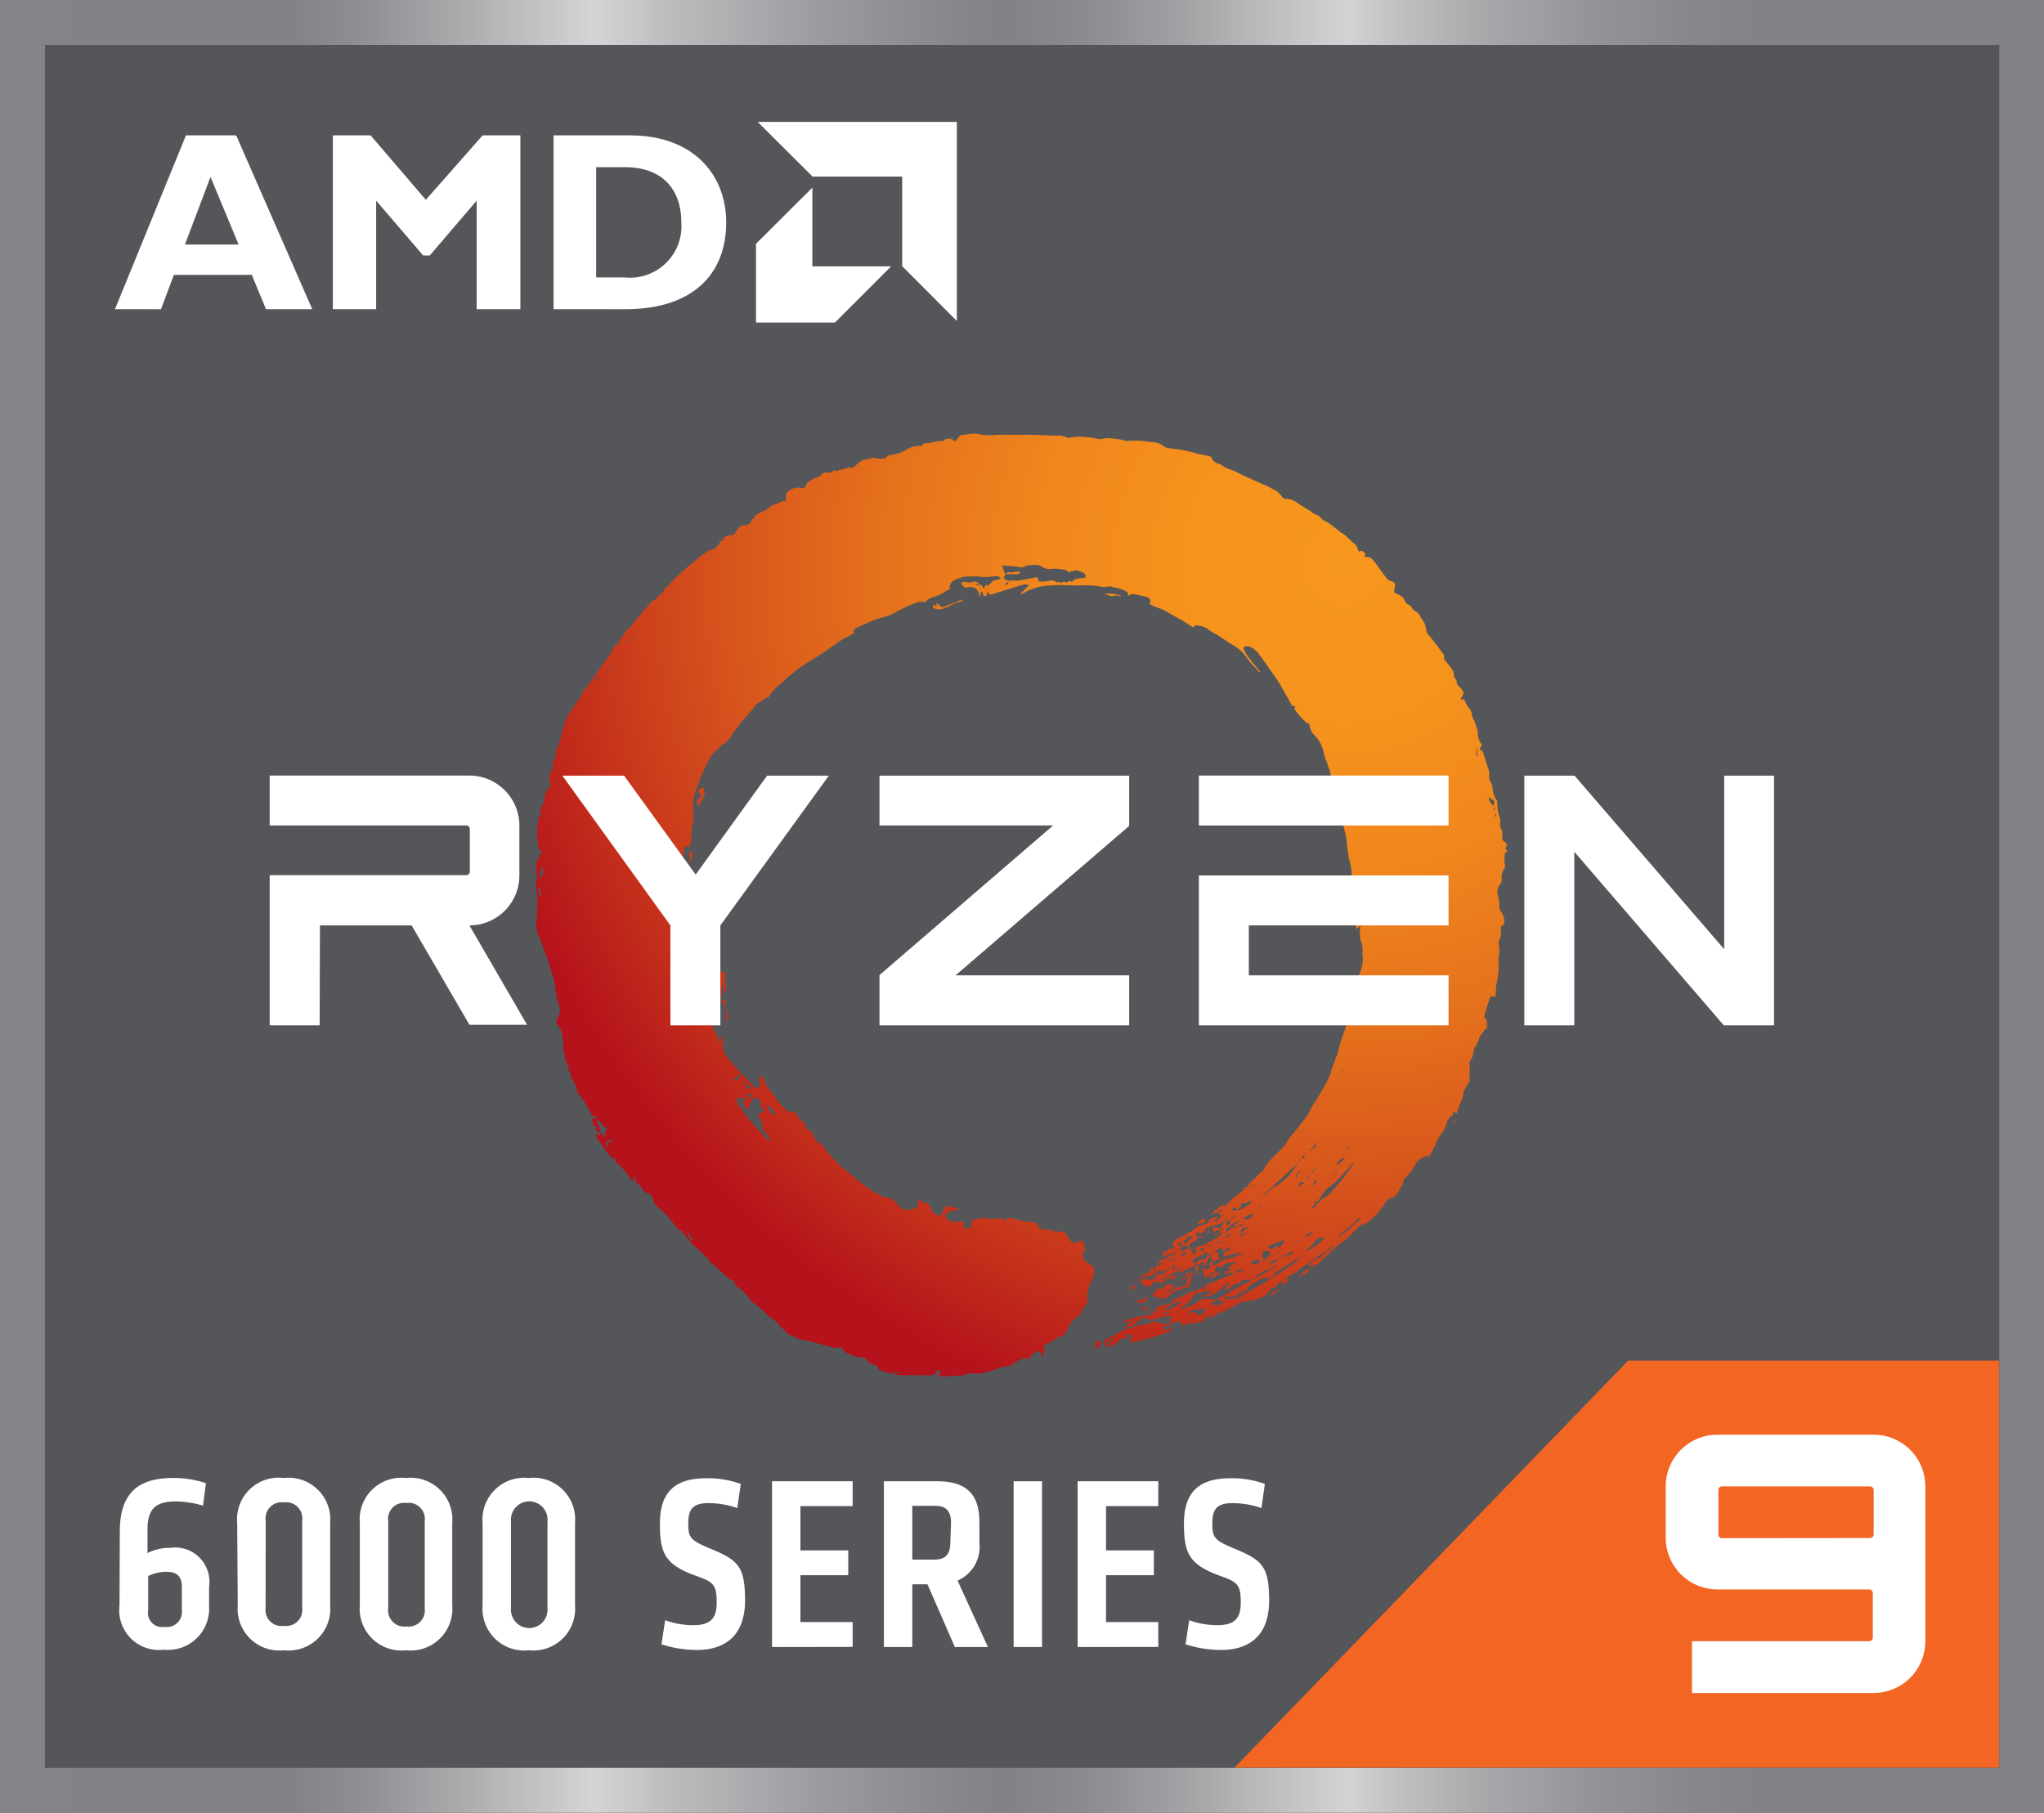 <svg id="Layer_1" data-name="Layer 1" xmlns="http://www.w3.org/2000/svg" xmlns:xlink="http://www.w3.org/1999/xlink" viewBox="0 0 144 127.73"><rect x="0" y="0" width="144" height="127.73" fill="#333333" stroke="none"/><defs><style>.cls-1{fill:url(#New_Gradient_Swatch_1);}.cls-2{fill:#54565a;}.cls-3{fill:url(#radial-gradient);}.cls-4{fill:url(#radial-gradient-2);}.cls-5{fill:url(#radial-gradient-3);}.cls-6{fill:url(#radial-gradient-4);}.cls-7{fill:url(#radial-gradient-5);}.cls-8{fill:url(#radial-gradient-6);}.cls-9{fill:url(#radial-gradient-7);}.cls-10{fill:url(#radial-gradient-8);}.cls-11{fill:url(#radial-gradient-9);}.cls-12{fill:url(#radial-gradient-10);}.cls-13{fill:url(#radial-gradient-11);}.cls-14{fill:url(#radial-gradient-12);}.cls-15{fill:url(#radial-gradient-13);}.cls-16{fill:url(#radial-gradient-14);}.cls-17{fill:url(#radial-gradient-15);}.cls-18{fill:url(#radial-gradient-16);}.cls-19{fill:url(#radial-gradient-17);}.cls-20{fill:url(#radial-gradient-18);}.cls-21{fill:url(#radial-gradient-19);}.cls-22{fill:url(#radial-gradient-20);}.cls-23{fill:url(#radial-gradient-21);}.cls-24{fill:url(#radial-gradient-22);}.cls-25{fill:url(#radial-gradient-23);}.cls-26{fill:url(#radial-gradient-24);}.cls-27{fill:url(#radial-gradient-25);}.cls-28{fill:url(#radial-gradient-26);}.cls-29{fill:url(#radial-gradient-27);}.cls-30{fill:url(#radial-gradient-28);}.cls-31{fill:url(#radial-gradient-29);}.cls-32{fill:url(#radial-gradient-30);}.cls-33{fill:url(#radial-gradient-31);}.cls-34{fill:url(#radial-gradient-32);}.cls-35{fill:url(#radial-gradient-33);}.cls-36{fill:#fff;}.cls-37{fill:#f26522;}</style><linearGradient id="New_Gradient_Swatch_1" y1="63.86" x2="144" y2="63.86" gradientUnits="userSpaceOnUse"><stop offset="0" stop-color="#838487"/><stop offset="0.14" stop-color="#808286"/><stop offset="0.17" stop-color="#8a8c90"/><stop offset="0.22" stop-color="#a6a8aa"/><stop offset="0.29" stop-color="#d2d4d5"/><stop offset="0.29" stop-color="#d3d5d6"/><stop offset="0.33" stop-color="#b9bbbd"/><stop offset="0.4" stop-color="#9a9c9f"/><stop offset="0.46" stop-color="#87898d"/><stop offset="0.49" stop-color="#808286"/><stop offset="0.53" stop-color="#898b8e"/><stop offset="0.58" stop-color="#a1a3a5"/><stop offset="0.64" stop-color="#c7c9cb"/><stop offset="0.66" stop-color="#d1d3d4"/><stop offset="0.67" stop-color="#c8cacb"/><stop offset="0.72" stop-color="#a9abad"/><stop offset="0.78" stop-color="#929498"/><stop offset="0.83" stop-color="#85878a"/><stop offset="0.87" stop-color="#808286"/></linearGradient><radialGradient id="radial-gradient" cx="168.73" cy="70.8" r="117.22" gradientTransform="translate(0.08 0.11) scale(0.56)" gradientUnits="userSpaceOnUse"><stop offset="0" stop-color="#f8971d"/><stop offset="0.16" stop-color="#f6931d"/><stop offset="0.33" stop-color="#f0861d"/><stop offset="0.49" stop-color="#e5721c"/><stop offset="0.66" stop-color="#d7551c"/><stop offset="0.83" stop-color="#c4301b"/><stop offset="0.95" stop-color="#b5121b"/></radialGradient><radialGradient id="radial-gradient-2" cx="168.72" cy="70.8" r="117.21" xlink:href="#radial-gradient"/><radialGradient id="radial-gradient-3" cx="168.73" cy="70.8" r="117.23" xlink:href="#radial-gradient"/><radialGradient id="radial-gradient-4" cx="168.73" cy="70.8" r="117.22" xlink:href="#radial-gradient"/><radialGradient id="radial-gradient-5" cx="168.73" cy="70.8" r="117.23" xlink:href="#radial-gradient"/><radialGradient id="radial-gradient-6" cx="168.73" cy="70.8" r="117.22" xlink:href="#radial-gradient"/><radialGradient id="radial-gradient-7" cx="168.72" cy="70.81" r="117.21" xlink:href="#radial-gradient"/><radialGradient id="radial-gradient-8" cx="168.73" cy="70.81" r="117.21" xlink:href="#radial-gradient"/><radialGradient id="radial-gradient-9" cx="168.77" cy="70.85" r="117.17" xlink:href="#radial-gradient"/><radialGradient id="radial-gradient-10" cx="168.72" cy="70.82" r="117.2" xlink:href="#radial-gradient"/><radialGradient id="radial-gradient-11" cx="168.72" cy="70.79" r="117.23" xlink:href="#radial-gradient"/><radialGradient id="radial-gradient-12" cx="168.72" cy="70.78" r="117.24" xlink:href="#radial-gradient"/><radialGradient id="radial-gradient-13" cx="168.73" cy="70.8" r="117.23" xlink:href="#radial-gradient"/><radialGradient id="radial-gradient-14" cx="168.73" cy="70.82" r="117.19" xlink:href="#radial-gradient"/><radialGradient id="radial-gradient-15" cx="168.73" cy="70.78" r="117.24" xlink:href="#radial-gradient"/><radialGradient id="radial-gradient-16" cx="168.67" cy="70.74" r="117.27" xlink:href="#radial-gradient"/><radialGradient id="radial-gradient-17" cx="168.73" cy="70.8" r="117.22" xlink:href="#radial-gradient"/><radialGradient id="radial-gradient-18" cx="168.73" cy="70.77" r="117.26" xlink:href="#radial-gradient"/><radialGradient id="radial-gradient-19" cx="168.73" cy="70.77" r="117.26" xlink:href="#radial-gradient"/><radialGradient id="radial-gradient-20" cx="168.73" cy="70.8" r="117.22" xlink:href="#radial-gradient"/><radialGradient id="radial-gradient-21" cx="168.73" cy="70.8" r="117.22" xlink:href="#radial-gradient"/><radialGradient id="radial-gradient-22" cx="143.65" cy="158.78" r="0" xlink:href="#radial-gradient"/><radialGradient id="radial-gradient-23" cx="168.73" cy="70.79" r="117.23" xlink:href="#radial-gradient"/><radialGradient id="radial-gradient-24" cx="168.73" cy="70.84" r="117.17" xlink:href="#radial-gradient"/><radialGradient id="radial-gradient-25" cx="168.72" cy="70.83" r="117.18" xlink:href="#radial-gradient"/><radialGradient id="radial-gradient-26" cx="168.73" cy="70.78" r="117.25" xlink:href="#radial-gradient"/><radialGradient id="radial-gradient-27" cx="168.72" cy="70.83" r="117.19" xlink:href="#radial-gradient"/><radialGradient id="radial-gradient-28" cx="168.73" cy="70.8" r="117.22" xlink:href="#radial-gradient"/><radialGradient id="radial-gradient-29" cx="168.73" cy="70.87" r="117.13" xlink:href="#radial-gradient"/><radialGradient id="radial-gradient-30" cx="168.72" cy="70.75" r="117.28" xlink:href="#radial-gradient"/><radialGradient id="radial-gradient-31" cx="168.73" cy="70.8" r="117.23" xlink:href="#radial-gradient"/><radialGradient id="radial-gradient-32" cx="168.73" cy="70.78" r="117.24" xlink:href="#radial-gradient"/><radialGradient id="radial-gradient-33" cx="168.73" cy="70.81" r="117.21" xlink:href="#radial-gradient"/></defs><rect class="cls-1" width="144" height="127.73"/><rect class="cls-2" x="3.17" y="3.17" width="137.67" height="121.39"/><rect class="cls-2" x="3.17" y="3.17" width="137.67" height="121.39"/><path class="cls-3" d="M50.41,70.05s.18-.08.2,0,.06.21.21.18-.06-.25,0-.36,0-.45.09-.4,0,.32.17.43,0-.48,0-.72.07-.76,0-.71-.35,0-.36.11a1.77,1.77,0,0,0,0,.32,1.1,1.1,0,0,1-.28.83A.19.19,0,0,0,50.41,70.05Z"/><path class="cls-4" d="M67.35,42.45a2.89,2.89,0,0,0-.76.28.29.29,0,0,1-.33,0c-.09-.07-.29-.32-.28-.22a1.62,1.62,0,0,0,0,.22c0,.09-.17-.18-.23-.11s0,.16,0,.2a.75.75,0,0,0,.55.1,1.9,1.9,0,0,0,.72-.3c.08-.06.68-.19.8-.32s-.13,0-.2,0A1.54,1.54,0,0,1,67.35,42.45Z"/><path class="cls-5" d="M78.43,42a.79.79,0,0,1,.48,0,.76.76,0,0,0,.14,0,2.35,2.35,0,0,0-.77-.16c-.2,0-.59,0-.51,0l.49.16A.33.33,0,0,0,78.43,42Z"/><path class="cls-6" d="M48.55,60.75s.06,0,.07,0,.12-.32.18-.5-.13-.16-.2-.25-.06,0-.05,0a.55.55,0,0,0,0,.18.48.48,0,0,1,0,.49S48.48,60.75,48.55,60.75Z"/><path class="cls-7" d="M49.14,56.32c-.09,0,0,.33,0,.55a2.25,2.25,0,0,0,.46-.81c.11-.34,0-.22,0-.47s-.43.08-.41.17a.41.41,0,0,0,.19.25h0C49.47,56.09,49.21,56.3,49.14,56.32Z"/><path class="cls-8" d="M71.36,40.34c-.15,0-.32-.06-.51.06,0,0,.11.06.16.06l.72,0s.09-.06.14-.09,0-.05,0-.07A1.18,1.18,0,0,0,71.36,40.34Z"/><path class="cls-9" d="M51.14,72s0,0,0,0,.16-.1.15-.2c0-.28-.1-.7-.15-1s-.12-.43-.21-.36-.18.07-.13.11l.16.13s0,.08,0,.12.21,0,.21.22h0c0,.1,0,.21,0,.28C51.15,71.57,51.14,71.79,51.14,72Z"/><path class="cls-10" d="M84.09,87.92c-.08,0,.25,0,.28-.08S84.16,87.91,84.09,87.92Z"/><path class="cls-11" d="M84.09,88.22s0,0,0,0,0,0,0,0S84.1,88.15,84.09,88.22Z"/><path class="cls-12" d="M85.07,86.88c0,.31,0,.13.06,0s.09-.09.09-.13S85.07,86.7,85.07,86.88Z"/><path class="cls-13" d="M77.21,94.5s0,0,0,0,0,0,0,0a1.55,1.55,0,0,1-.07.23v0c0,.11,0,.65.33,0C77.65,94.29,77.41,94.63,77.21,94.5Z"/><path class="cls-14" d="M85.73,86.94c-.06,0-.12.07-.14.13s.12,0,.19-.09a.26.26,0,0,0,0-.14S85.79,86.88,85.73,86.94Z"/><path class="cls-15" d="M89.86,90.69c.21-.25.39-.48.15-.26-.7.6-1.27.61-2,1.35-.12.12.14-.09.2-.12.42-.21.77-.07,1.32-.82C89.58,90.76,89.73,90.83,89.86,90.69Z"/><path class="cls-16" d="M90.82,90.09c-.21.17-.29-.23-.55.39,0,.06,0,.13.34-.13C90.77,90.24,90.88,90,90.82,90.09Z"/><path class="cls-17" d="M80.55,92.17c-.1.12,0,.19,0,.19s.45-.18.34-.2S80.61,92.09,80.55,92.17Z"/><path class="cls-18" d="M81,92.19s0,0,0,0-.06,0-.06,0S81,92.2,81,92.19Z"/><path class="cls-19" d="M84.43,89.27s-.29-.08-.27,0,0,0,0,.06.07,0,.06,0a.1.1,0,0,0,0,.12c.07.14.16-.07.21-.06S84.46,89.27,84.43,89.27Z"/><path class="cls-20" d="M84.9,86.1c0-.08,0,0,0,0s0,0,0-.11a.13.13,0,0,0-.21-.08c-.07,0-.2.2-.32.29S84.87,86.18,84.9,86.1Z"/><path class="cls-21" d="M91.13,89.82a3.57,3.57,0,0,0,.37-.31l-.08,0C91.31,89.67,91.23,89.62,91.13,89.82Z"/><path class="cls-22" d="M81.63,90.74a2.12,2.12,0,0,0-.29.42s-.14-.26-.12.06.61.1.51.25-.06,0,0,.1.11.06.09,0,0-.19,0-.18l.12.08h0a.16.16,0,0,0,.21,0h0a.26.26,0,0,1,.12-.09l0,0a.78.78,0,0,0,.21-.17,2,2,0,0,1,.33-.23,4.36,4.36,0,0,1,.58-.19,1.21,1.21,0,0,1,.35-.09s0,0,0,0,0-.2.17-.25-.16-.09-.08-.2.13-.28,0-.24-.16,0-.09,0l.16,0a.41.41,0,0,0,.12-.17c0-.07-.08-.11-.1-.16s0-.11,0-.13-.1.15-.07.22a.21.21,0,0,1,0,.15s0,.06,0,.06h0c-.05,0-.06,0,0,0s0-.15,0-.12-.2.2-.2.07.11,0,.15-.16-.34-.11-.29.18-.48.28-.44.31.16.09.09.08,0,.26-.07.22c-.28-.2-.21.57-.45.14,0-.05.1,0,.12-.12s0,0-.1,0-.11.11-.19.12.22-.12,0-.2a.44.44,0,0,0-.43.13s0,.08,0,.12-.39.12-.43.06,0,0,.06-.08-.23.09-.2.18S81.77,90.63,81.63,90.74Zm.82-.23a.24.24,0,0,1-.15,0,.17.17,0,0,1-.09,0A1,1,0,0,1,82.45,90.51Zm.06.34c.18-.09.44-.16.53-.28a.49.49,0,0,0,.09-.15c.06-.13.1-.17.13-.23a.55.55,0,0,1,.13-.15c.07-.06.43-.18.34-.08s0,.12-.09.21.1.24,0,.29a1.46,1.46,0,0,1-.18.11c-.38.24-.45.06-1.23.58t-.09,0S82.28,91,82.51,90.85Z"/><path class="cls-23" d="M106.2,60c0-.08-.16-.13-.13-.22s.06-.16.09-.26-.14-.15-.21-.23a.38.38,0,0,1-.12-.37.63.63,0,0,0-.07-.5.58.58,0,0,1-.08-.33,1.17,1.17,0,0,0-.06-.59,2.73,2.73,0,0,1-.13-1c0-.09-.07-.12-.1-.18a2.18,2.18,0,0,1-.24-.72.91.91,0,0,0-.13-.48.6.6,0,0,1-.11-.39,1.75,1.75,0,0,0,0-.4,13,13,0,0,1-.4-1.25.55.55,0,0,0-.12-.19s-.18-.06-.13-.16.18-.2.12-.28a1.27,1.27,0,0,1-.26-.9c-.09-.28-.16-.48-.22-.68l-.05-.12a.93.93,0,0,1-.17-.49.61.61,0,0,0-.19-.36,1.6,1.6,0,0,1-.23-.38,1.89,1.89,0,0,1-.09-.21c0-.07-.17,0-.25,0s.22-.39.18-.51a1,1,0,0,0-.31-.43c-.18-.11-.15-.4-.21-.47a.59.59,0,0,1-.16-.43.83.83,0,0,0-.15-.35,2.15,2.15,0,0,0-.18-.24l-.3-.36s-.05,0-.05-.07l0-.21c0-.14-.17-.27-.25-.4a1.43,1.43,0,0,0-.14-.2c-.1-.14-.2-.26-.3-.39s-.25-.33-.39-.49a.87.87,0,0,1-.18-.31,1.4,1.4,0,0,0-.18-.64,2.11,2.11,0,0,1-.21-.31.88.88,0,0,0-.47-.48c-.09-.05-.18-.33-.37-.4a.52.52,0,0,1-.31-.36A.57.57,0,0,0,98.7,42a2.24,2.24,0,0,0-.41-.2c-.16-.15,0-.34,0-.55s-.14-.24-.25-.29a.66.66,0,0,1-.32-.17c-.28-.36-.54-.74-.81-1.1s-.37-.46-.72-.43c-.09,0,0-.19,0-.24L96,38.83c-.08-.06-.23.09-.29,0l-.09-.22a.61.61,0,0,0-.14-.25c-.38-.26-.64-.68-1.08-.87,0,0,0-.06-.09-.09-.22-.17-.43-.35-.66-.51s-.48-.2-.63-.44a.44.44,0,0,0-.22-.15,1.36,1.36,0,0,1-.45-.26c-.34-.22-.69-.42-1-.64a1.4,1.4,0,0,0-.79-.25.3.3,0,0,1-.23-.13,1.44,1.44,0,0,0-.63-.54c-.17-.09-.33-.18-.51-.26L88,33.69l-.59-.27c-.12-.06-.24-.14-.37-.19l-.29-.12a2.57,2.57,0,0,1-.74-.37.22.22,0,0,0-.11-.05.71.71,0,0,1-.56-.46c0-.1-.63-.18-1-.26a2.64,2.64,0,0,0-.55-.15,6.37,6.37,0,0,0-1-.18,3.4,3.4,0,0,1-.46-.07.59.59,0,0,1-.32-.11,1.45,1.45,0,0,0-.91-.31l-.72-.09a4.89,4.89,0,0,0-.54,0,1.54,1.54,0,0,0-.3,0c-.09,0-.19.05-.26,0a2.64,2.64,0,0,0-.68-.13,2.3,2.3,0,0,0-1,0,.62.62,0,0,1-.27,0,4.63,4.63,0,0,0-1-.14,2.8,2.8,0,0,0-1,.07c-.1,0-.49-.19-.7-.17s-.42,0-.64,0l-1.19-.05-1.11,0-1,0h-.47a4.5,4.5,0,0,1-1,0,2.52,2.52,0,0,0-1.25,0s0,0-.05,0a.46.46,0,0,0-.47.27,1.1,1.1,0,0,0-.09.14.33.33,0,0,1-.21,0s0,0-.11-.08.12,0,.17-.06-.08,0-.12,0a1.38,1.38,0,0,0-.54.06l-.16.13a1.47,1.47,0,0,0-.45,0,2.43,2.43,0,0,1-.75.14l-.1,0c0,.06-.11.12-.15.18s-.06,0-.09,0a1.64,1.64,0,0,0-1,.28,3.17,3.17,0,0,1-1.21.38c-.09,0-.14.12-.22.18a1.21,1.21,0,0,1-.79,0,.25.25,0,0,0-.14,0l-.58.14a.73.73,0,0,0-.36.16c-.12.12-.26.22-.42.36s-.26,0-.34,0a2,2,0,0,1-.28.11l-.5.12c-.05,0,0,.06-.11.05s-.1-.09-.14-.06a.59.59,0,0,1-.57.15.33.33,0,0,0-.27.11.75.75,0,0,1-.54.29,3.24,3.24,0,0,1-.33.2.38.38,0,0,0-.22.21,3,3,0,0,1-.16.26c0,.08-.28,0-.4,0a1.12,1.12,0,0,0-.76.28.37.37,0,0,0-.15.32,2.58,2.58,0,0,1,0,.29c0,.07-.12.06-.18.07a3.61,3.61,0,0,0-.46.17,1.6,1.6,0,0,0-.67.38,2,2,0,0,1-.41.21c-.17.1-.48.25-.5.32a1.16,1.16,0,0,0,0,.18c0,.06-.17-.08-.18,0s0,.16-.06.22a.57.57,0,0,1-.34.21c-.08,0-.19,0-.25,0a1.2,1.2,0,0,0-.52.55.27.27,0,0,1-.24.16,1.69,1.69,0,0,0-.24,0c-.19.09-.39.17-.4.42l0,0c0,.07-.12-.07-.16,0a.6.6,0,0,0-.06.11.85.85,0,0,1-.56.48,2.16,2.16,0,0,0-.61.34c-.23.17-.44.36-.67.55s-.52.41-.76.63-.62.59-.9.9a5.81,5.81,0,0,0-.43.43c0,.06,0,.18-.08.21-.34.16-.44.46-.5.47a.67.67,0,0,0-.43.3c-.19.23-.39.44-.58.67s-.33.39-.49.59-.22.31-.35.49-.06,0-.13,0l-.59.87c0,.06,0,.11.07.18s-.21,0-.25,0a1.67,1.67,0,0,0-.25.36,3.25,3.25,0,0,1-.58.89c-.21.31-.42.63-.65.94a7.79,7.79,0,0,1-.55.77,2.86,2.86,0,0,0-.44.65,1.5,1.5,0,0,1-.34.51c-.13.21-.21.37-.31.5a2.92,2.92,0,0,0-.59,1.18,6.7,6.7,0,0,0-.23.88,2.6,2.6,0,0,1-.16.47,1.73,1.73,0,0,0-.18.59c0,.49-.22.45-.19.58a1.42,1.42,0,0,1-.2.83.7.7,0,0,0,0,.6h0c0,.1,0,.2,0,.31a1.51,1.51,0,0,0-.42.81.51.51,0,0,1-.1.43,1.6,1.6,0,0,0-.2.64c0,.07.1.05.16.08s-.2.09-.21.16A4.72,4.72,0,0,0,38,59.92c0,.1.13,0,.18,0s0,.18-.07.26a1.73,1.73,0,0,0-.33.63,3.46,3.46,0,0,0,.05.91.71.71,0,0,1-.05.41.4.4,0,0,0,0,.24c0,.24,0,.48.07.72a5.48,5.48,0,0,1,0,.7c0,.35,0,.71-.07,1.06a2.67,2.67,0,0,0,0,.4,3.4,3.4,0,0,0,.07.44,3.82,3.82,0,0,0,.19.46c.09.23.17.48.27.72s.1.24.14.37c.16.46.3.93.45,1.4a3.15,3.15,0,0,1,.2.87c0,.18.08.37.08.56a2.2,2.2,0,0,0,.17.67,1.3,1.3,0,0,1,.08.34.82.82,0,0,1,0,.31,3.76,3.76,0,0,1-.2.46.26.26,0,0,0,0,.3l.11.16a1.39,1.39,0,0,1,.28.8,2.14,2.14,0,0,1,.06.71s0,0,0,.07l.12.64a1.22,1.22,0,0,0,.26.63.19.19,0,0,1,.05.11s-.11.1-.1.15.15.08.18.12,0,.16,0,.23a4.78,4.78,0,0,0,.32.64.63.63,0,0,1,.12.31c0,.06,0,.16,0,.19a7.73,7.73,0,0,1,.9,1.35.58.58,0,0,1,.08.21c0,.09.19.19.33.2s.14.18,0,.15-.25,0-.24,0,.05.49.15.52.24.06.21.12-.13,0-.11.12.24.18.27.23.11.14.07.15-.09.07-.2,0-.13-.16-.11,0a1.17,1.17,0,0,0,.41.65c.13.33.69,1,.8,1s.24,0,.2,0-.09.24,0,.3a2.6,2.6,0,0,1,.56.53c.34.41.63.87.63.78a.81.81,0,0,1,.12-.33.51.51,0,0,1,.06.15.51.51,0,0,0,.24.44.55.55,0,0,1,.28.37c.08.22.45.24.51.25a2,2,0,0,1,.3.69c0,.07.18.2.26.28l.34.29a2.73,2.73,0,0,1,.25.23l.47.58a6.4,6.4,0,0,0,.42.49s0,.06.07.06h.17s0,.19,0,.2.26.1.26.15.11.36.33.37l0,.15.68.59a1,1,0,0,1,.31.38s0,0,0,0l.17,0a.92.92,0,0,0,.31.48c.12.11.26.2.39.31l.4.37c.15.14.4.33.37.31s0,.09.09.11l.26.08c.05,0,.22.44.26.46a1.63,1.63,0,0,1,.36.22c.39.34.69.89.79.9a4.22,4.22,0,0,1,.81.67c.07.06.13.13.19.19.26.26.65.39.83.74a.36.36,0,0,0,.1.07,4.11,4.11,0,0,1,.3.29,1.08,1.08,0,0,0,.58.4.58.58,0,0,1,.18.08,1.7,1.7,0,0,0,.68.22c.28,0,.55.12.83.19l1.17.32a.61.61,0,0,0,.27,0c.27-.06.33,0,.5.2,0,.07.12.16.19.17s.44.24.51.25l.61.08a.38.38,0,0,1,.29.18.79.79,0,0,0,.53.34l.18.06c.06,0,.07.21.12.26a2.65,2.65,0,0,0,.59.22c.28.08.56.12.85.18h.17l1.1,0h.55a2.25,2.25,0,0,0,.45,0c.14,0,.28-.15.37-.14s0,0-.07-.13.28-.09.29,0c.05.27-.13.27-.07.3a1.28,1.28,0,0,0,.79,0,.58.58,0,0,1,.26,0,1.85,1.85,0,0,0,.47,0h0a2.22,2.22,0,0,0,.37-.09.9.9,0,0,1,.48-.07,2.18,2.18,0,0,0,.57,0c.18,0,.35-.1.53-.14a1.52,1.52,0,0,0,.65-.22.42.42,0,0,1,.17-.05,6.14,6.14,0,0,0,.76-.16,8.7,8.7,0,0,1,.75-.45c.17-.06.6,0,.58,0s.06-.17.11-.23a1.1,1.1,0,0,1,.45-.29c.17-.08.34,0,.26.39,0,.16.25-.32.26-.41s-.09-.28-.07-.37.55-.3.91-.54c0,0,.21-.16.21-.15a2.81,2.81,0,0,0,.31-.08l.06-.06,0-.06c.07-.14.36-.64.45-.8s.68-.49.7-.69.43-.62.43-.62a3.87,3.87,0,0,1,0-.72.94.94,0,0,0,.07-.28,1.41,1.41,0,0,1,.13-.42,1.55,1.55,0,0,1,.14-.29,1.14,1.14,0,0,0,.09-.84,3.25,3.25,0,0,0-.5-.37.53.53,0,0,1-.22-.61s0-.05,0-.08,0-.1.09-.14.07-.09.06-.13,0,0-.07,0l0,0c0-.07,0-.13,0-.16a.34.34,0,0,0-.15-.3s0,0,0,0a.07.07,0,0,1-.06-.07c0-.06,0,0-.07,0s-.08,0-.1,0,0,0,0,0a.15.15,0,0,0-.09.07.15.15,0,0,1-.13.07.49.49,0,0,1-.32-.08,2.56,2.56,0,0,1-.33-.48.42.42,0,0,0-.48-.23l-.2,0s0,0-.13,0a.9.9,0,0,1-.26-.13s0,0,0,0,0,0,0,0v0s-.06,0-.11,0a.68.68,0,0,1-.22,0,1.43,1.43,0,0,1-.53-.12s-.13-.3-.2-.36-.62-.06-.92-.12a7.47,7.47,0,0,1-.89-.26.45.45,0,0,0-.41.25c-.22-.32-.53-.19-.8-.17a1.4,1.4,0,0,1-.61-.06.39.39,0,0,0-.24,0c-.25.08-.79.16-.73.26s0,.18,0,.26a.67.67,0,0,1-.13.22s-.27,0-.37-.08,0-.28,0-.39l-.79,0c-.28,0-.57-.36-.54-.46s.14-.14.27-.21h0c.1-.06.1,0,.17-.06a.85.85,0,0,1,.19-.09.51.51,0,0,1,.31,0s0-.12-.1-.15a.36.36,0,0,0-.27,0A.89.89,0,0,1,67,85a.88.88,0,0,0-.24,0c-.23,0-.32.39-.44.62a.62.62,0,0,1-.73-.5c-.07-.34-.73-.47-.83-.55s-.07.21-.08.31a.28.28,0,0,1-.21.25,1.31,1.31,0,0,1-.85.08.4.4,0,0,1-.24-.16,3.08,3.08,0,0,0-.24-.27c-.08-.09-.17-.17-.24-.26a1,1,0,0,0-.54-.16.18.18,0,0,1-.16,0c-.22-.22-.54-.26-.79-.45s-.64-.45-.94-.7-.81-.69-1.21-1c-.19-.18-.38-.37-.56-.57s-.42-.51-.62-.77-.26-.33-.45-.35l-.27-.36a.85.85,0,0,0-.59-.64.19.19,0,0,1,0-.08.53.53,0,0,0-.26-.44,1.37,1.37,0,0,1-.39-.47,1.37,1.37,0,0,0-.2-.22c-.05,0-.19.12-.26.08a2.42,2.42,0,0,1-.73-.66c-.2-.24-.38-.51-.57-.76s-.23-.24-.33-.37a.54.54,0,0,1-.11-.26.58.58,0,0,0-.15-.36c-.08-.08-.13-.18-.21-.27s0,.11,0,.16a.54.54,0,0,0,0,.51c.06.07-.11.26-.27.32s-.09,0-.12-.08l-1.06-1.1c-.29-.31-.58-.63-.86-1a1.36,1.36,0,0,1-.33-.89v-.64c-.07,0-.07,0-.14.34,0,.11-.12,0-.18,0s0-.07,0-.09a1.46,1.46,0,0,0-.25-.59,1,1,0,0,1-.16-.44c-.11-.64-.2-1.28-.3-1.92a.34.34,0,0,1,0-.1,4.79,4.79,0,0,0,0-1.07c0-.5,0-1,.05-1.52,0-.08,0-.16,0-.24,0-.29,0-.58.07-.87a2.29,2.29,0,0,0,0-.25c0-.14-.21,0-.28,0s-.13-.23-.1-.37.09-.27.14-.4a.4.4,0,0,0,0-.38c-.08-.12-.16.07-.23.1l-.57.27a.47.47,0,0,1-.58-.15c0-.05-.09-.11-.11-.12-.12-.19,0-.62,0-.9a.74.74,0,0,1,.08-.28c.08-.2.18-.39.27-.59s.18-.21.1-.25a2.1,2.1,0,0,0-.3-.19.56.56,0,0,1-.37-.44,3.65,3.65,0,0,1-.08-.74,8.42,8.42,0,0,1,.09-1l.09-.8c0-.27.05-.34.23-.35s.17.07.19,0a3,3,0,0,0,.14-.61,3.69,3.69,0,0,1,.13-1.19.61.61,0,0,0,0-.19,2.41,2.41,0,0,0,0-.38A3.29,3.29,0,0,1,49,55.74l.38-1c.11-.26.26-.51.35-.77a4.1,4.1,0,0,1,.41-.74,2.08,2.08,0,0,1,.35-.38l.27-.26a.88.88,0,0,1,.15-.12,1.92,1.92,0,0,0,.66-.7,3.71,3.71,0,0,1,.23-.32,2.55,2.55,0,0,0,.21-.28,1.7,1.7,0,0,1,.38-.46L53,50a.16.16,0,0,0,.07-.07c.14-.34.49-.44.73-.66a1.6,1.6,0,0,1,.35-.14,2.61,2.61,0,0,1,.72-.83c.11-.11.23-.2.34-.3a2.55,2.55,0,0,1,.56-.48,1.9,1.9,0,0,0,.21-.19l.29-.23.6-.4L58,46c.39-.27.77-.56,1.16-.82.22-.14.45-.25.68-.37l.3-.17c.06,0-.06-.2,0-.25a1.59,1.59,0,0,1,.21-.15c.42-.19.83-.39,1.26-.56a6.61,6.61,0,0,1,.76-.22,1.86,1.86,0,0,0,.31-.1c.38-.19.74-.4,1.13-.58s.66-.27,1-.39c.12,0,.36.09.42,0s.25-.22.43-.28a3.19,3.19,0,0,0,1-.47c.07-.06.22-.08.24-.13a.18.18,0,0,0,0-.09.57.57,0,0,1,.36-.54,2.07,2.07,0,0,1,1-.26l.5,0a.34.34,0,0,1,.1,0,3.76,3.76,0,0,0,1.11,0,.93.93,0,0,1,.34,0c.07,0,.21.12.17.16s-.48.11-.55.18l-.32.31s-.18-.09-.21,0a1.68,1.68,0,0,1-.09.22c0,.07-.11-.21-.16-.24l-.35-.25a.68.68,0,0,0-.41.05A1.18,1.18,0,0,1,68,41c-.43,0-.23.2-.17.27a.28.28,0,0,0,.33.13.6.6,0,0,1,.81.49.4.4,0,0,0,.07.15c.06.06,0-.32.08-.33.21,0,.1.27.18.27s.16.06.19,0a1.69,1.69,0,0,1,.1-.27c0-.05,0,0,.05,0s0,.18,0,.18a1.19,1.19,0,0,0,.53-.1l1.43-.44.55-.17c.1,0,.38,0,.31.09l-.56.56s0,.07,0,.06l.13-.05.41-.23a4,4,0,0,1,1.57-.35c.67-.07,1.35,0,2,0a6.76,6.76,0,0,1,.9,0,6.59,6.59,0,0,1,.76.1.82.82,0,0,0,.22,0,1,1,0,0,1,.51,0c.18.06.36.09.54.14a2.54,2.54,0,0,1,.38.16.22.22,0,0,1,.11.33l.37-.14s0,0,0,0l.5.1.51.13a.35.35,0,0,1,.25.28s-.08.17-.05.2,0,0,.05.05l.26.12.24.1A2.18,2.18,0,0,1,82,43l1.39.78.41.28.24.14c.06,0,.13-.13.21-.13a1.45,1.45,0,0,1,.93.33,5,5,0,0,0,.6.35l.72.48a4,4,0,0,0,.38.24,2.88,2.88,0,0,1,1,.94c.24.34.56.61.81.94a.1.1,0,0,0,.1,0s-.05-.06-.08-.09l-.57-.7a3.25,3.25,0,0,1-.55-.88c0-.1.26-.19.46-.11a1.6,1.6,0,0,1,.68.58l.57.78.19.29.06.08a11.81,11.81,0,0,1,1,1.59c.13.2.24.42.36.63s.09.18.28.26-.07.13,0,.17a4.39,4.39,0,0,0,.89,1c.06,0,.19.07.19.15a1.06,1.06,0,0,0,.37.74,2.42,2.42,0,0,1,.62,1.21,2.39,2.39,0,0,0,.19.59A8.33,8.33,0,0,1,93.84,55a.53.53,0,0,0,.14.28.69.69,0,0,1,.1.17l.2.45s0,.08,0,.12a8.58,8.58,0,0,0,.18.85A2.76,2.76,0,0,1,94.64,58a.47.47,0,0,0,0,.17l.18.75a3.33,3.33,0,0,1,.07.54,10.6,10.6,0,0,0,.16,1.13,3.8,3.8,0,0,1,.17.88.47.47,0,0,0,0,.17c.09.25.17.5.26.76s.16.29.12.35a.82.82,0,0,0,0,.67s.1.08.1.14-.08.07-.08.12a2.61,2.61,0,0,1,.06.27.41.41,0,0,1,0,.22,1.94,1.94,0,0,0-.14,1c0,.08,0,.16,0,.27s.32-.28.31-.19a2.53,2.53,0,0,0,0,1A1.83,1.83,0,0,1,96,67a1,1,0,0,0,0,.39,2.16,2.16,0,0,1-.17,1.07,4.28,4.28,0,0,0-.14.43c0,.13,0,.26,0,.39a2.8,2.8,0,0,1-.07.91c-.28.73-.52,1.47-.81,2.2a14.28,14.28,0,0,0-.54,1.68c0,.18-.13.36-.19.54s-.23.64-.34,1a6.32,6.32,0,0,1-.25.6c-.24.43-.49.87-.75,1.29a6.09,6.09,0,0,0-.51.86,1.68,1.68,0,0,1-.27.44c-.31.35-.55.75-.88,1.08a4.63,4.63,0,0,0-.52.76s0,.07-.07.1l-1,1a1.71,1.71,0,0,0-.11.14,3.58,3.58,0,0,1-.24.33c-.06.08-.18.35-.36.45a1,1,0,0,0-.19.17,7.85,7.85,0,0,1-.68.65s0,0,0,.05.06.17,0,.13-.12,0-.11,0,0-.1,0-.08l-.17.17c-.07.06-.07.06,0,.08s-.18.13-.11.1,0,0,0,0l-.2.13a3.88,3.88,0,0,1-.31.26l-.41.33s-.23.08-.14.07.28-.11.21,0-.21.1-.26.16-.15.12-.24.18.12-.23.06-.2-.4.22-.45.26,0,.15,0,.15-.1,0-.17,0l-.18.19c-.37.35.42-.26.48.14,0,.1.38-.07.27,0s-.33.31-.42.41,0,0-.1,0-.4.08-.2,0a1,1,0,0,0,.39-.31s-.68.16-.77.4c0,.08.23-.07.18,0a3.68,3.68,0,0,1-.81.3c-.11,0-.2.15-.28.17a.29.29,0,0,0-.2.19c0,.08-.14,0-.22.07s-.12.11-.2.15h0l-.18.11-.16.06a1.44,1.44,0,0,0-.52.33c-.28.26.25.23-.09.4l-.27.14a.62.62,0,0,0-.19.14s.07,0,.14,0,.1,0,.07,0-.17.06-.26.09-.12.07-.17.23a.43.43,0,0,1-.07.14c-.05,0,1.2-.47,1.13-.42a5.09,5.09,0,0,1-.79.42c-.1-.05-.1.41-.22.14,0,0,.1-.14,0-.07s-.14,0-.24.15-.38.42-.17.27.51-.15.38-.08-.41.19-.5.24,0,.46-.29.44c0,0,0,0,0,0a1,1,0,0,1-.32.13c.08-.09.24-.08.35-.16s.1-.14.13-.23.07-.13,0-.13l-.22.08c-.06,0,0,.17-.09.22s-.39.11-.49.16-.07.17-.12.2a.19.19,0,0,1-.09,0l-.08,0s0,.08.05.09a.79.79,0,0,0,.23-.07c.09,0,0-.16.12-.15a.22.22,0,0,1,.13.17c0,.08-.09,0-.22.06s-.16,0-.21.06-.09-.06-.09,0,.16.16.12.12-.07-.11,0,0,.1.34.29.27-.06.07,0,.1a.46.46,0,0,0,.55-.13c0-.06,0-.08-.09-.09a1.09,1.09,0,0,1,.47-.09c.16,0,.22.18.24.15l.13-.08s-.09-.15.07-.12.26-.1.41-.17.29-.07.25,0,0,.07-.11.1-.17,0-.13,0,.33,0,.32,0c-.07-.24.11-.06.11-.25s-.49,0-.8.23a1.52,1.52,0,0,1-.2.06s0,0,0,0-.11,0-.13,0,1-.53,1.06-.59a.36.36,0,0,1,.28-.06s0,0,0,0,0,.08.08.08a5.87,5.87,0,0,0,1-.5s0-.27-.14-.35.48-.29.54-.3.11-.09.13-.14,0-.12,0,.07.06-.13.15-.14.32-.13.27,0-.07.47-.38.43-.47.29-.52.32,0,.07,0,.11.2-.14.36,0,.13,0,.1,0-.1-.07-.13-.08.2-.18.31-.15-.12.18,0,.21.17,0,.16-.1a.25.25,0,0,1,.05-.19c.06-.08.07-.07.07-.12s0,0,0-.11.05.13.08,0,0-.21,0-.24,0,0,0,0,.35-.27.33-.21c-.06.21-.36,0-.2.46s.46-.05.47.12.1,0,.11-.07a.22.22,0,0,0-.07-.16s0-.1,0-.16-.12-.23-.13-.16,0,0,0,.11-.15-.27,0-.24.14-.12.26-.15.17,0,.16,0a.22.22,0,0,0,0,.21c.07.12.56-.42.52-.16s-.44.17-.45.41.15,0,.24,0-.17,0-.16.18-.07.35-.15.26,0-.38,0-.26-.11.13-.07.24-.26.13-.18.14.17,0,.1,0-.47.29-.56.2,0,0,0-.09,0-.07-.1,0-.07,0,0,0,.08-.06.06-.13-.25,0-.13.38c0,.07-.31.22-.49.08s0,.22,0,.23.06.06.06.07,0,.11,0,.1.08,0,.06,0-.06,0-.06.07,0,.2.09.16.24-.19.36-.15,0,0,0-.06.09-.14.13-.14.09-.13.08-.08-.06.08,0,.09.15.05.14,0a.4.4,0,0,1,0-.21c0-.13,0-.28.21-.19s.27-.15.29,0,0,.15,0,0,.37-.34.44-.29.33-.11.49,0-.12,0-.25.12-.46.33-.38.3.32,0,.3.07-.61.15-.45.16.32,0,.23,0-.29.21-.25.2a2.59,2.59,0,0,1,.51-.16c.09,0,.24.05.24.08s.11,0,.12-.11,0-.15,0-.18.57.13.81-.2l.11-.17c0-.1.69-.58.71-.17,0,.07.42-.24.32-.24s-.13,0-.12-.14,0-.28,0-.33.39-.15.49,0,0,.33-.19.39a.09.09,0,0,0-.08.1s.11,0,.16,0L90.4,88a6.65,6.65,0,0,1-1.75,1,1.7,1.7,0,0,1-.5.09c-.05,0,.11,0,0-.06s-.17,0-.29.16-.13.16-.13.15-.22.24-.32.25c-.87.29-1.7.67-2.54,1,0,0,0,.1.07.1s.09,0,.08,0c-.06.19-.3.17-.33.19s.06-.1.07-.18,0,0-.08,0l-.12.05s-.09.08-.15.14l0,0c-.1.11-.18.07-.31.08a2.14,2.14,0,0,0-.63.28,1.53,1.53,0,0,1-.4.18h0l-.23.08a.43.43,0,0,0-.27.38s.33-.11.41-.11.15-.07.24-.1.25,0,.19,0-.38.13-.3.14.19,0,.14,0-.31.14-.36.18-.48.33-.67.24c0,0-.31.11-.17,0s.52-.19.41-.21a6.48,6.48,0,0,1-.82.15s.06,0,.17,0a5,5,0,0,0,.66-.2c.07,0,.08,0,.07,0l0,0s0,0,0-.06-.15-.19-.17,0a1.61,1.61,0,0,0-1,.33s.12,0,0,.1-.39,0-.29.11.48-.21.47-.18c-.15.48-.14,0-.39.36,0,0-.74.09-1,.15a5.88,5.88,0,0,1-.64.18.64.64,0,0,0-.29.1s-.1.09-.07.11.35,0,.52-.07.3,0,.22,0-.28.1-.45.25-.15.11-.24.19.27,0,.33-.07l.2-.06a.73.73,0,0,0,.33-.17l.15-.2c.09-.13.31-.17.39-.2h0a.12.12,0,0,1,.19,0s-.09.11-.06.13,0,0,.1,0,.28,0,.44,0c.43-.1.92-.33,1.28-.21.11,0-.14.15-.15.21s.1.1.15.15c-.62.38-.83,0-1.25,0a2.08,2.08,0,0,0-.4.16l-.07,0c-.1,0-.5.07-.65.11h0a8.63,8.63,0,0,1-1,.3,8.34,8.34,0,0,1-1.46.74c-.07,0,.12,0,.11,0-.25.37,0,.29,0,.43s.08.06.14,0,.05-.24,0-.2l-.07.09c-.06.05,0,0-.06,0s0,0,0-.06.08-.06.15-.12l.13-.09c.12-.12.28-.26.24,0s-.11-.07-.13,0-.09,0-.1.08-.06.23,0,.19.09-.16.08-.11-.11.31-.06.3c.35-.06.89-.87,1.17-.62.1.09.12-.13.1-.15s-.1-.07-.18-.12.64,0,.59.05a.3.3,0,0,0-.08.08c-.11.19-.2.44-.09.41a14.13,14.13,0,0,0,2.79-.8c.17-.08,0-.39,0-.38l-.1.23c-.08.13-.4,0-.43-.11s.23-.07.36-.14c.42-.2.9-.51,1,0,0,.11.74-.36.88-.09,0,0,0-.09.4-.19a.32.32,0,0,1,.17,0s.07-.09.1-.16.15-.08.16-.14a2.28,2.28,0,0,1,0-.24c0-.07.15,0,.09,0s-.09.1-.08.13,0,.05,0,.07.19-.11.32-.15a.22.22,0,0,1-.15.09c-.05,0-.2.13-.1.11s.15,0,.27,0,.05-.08.11-.11.09.1.17-.05l.1-.18s.06.12.11.09l.14-.06.64-.33.18-.09.37-.2s.06,0,.09,0a.44.44,0,0,1,.08-.15,1.25,1.25,0,0,0,.69-.11.29.29,0,0,1,.14,0c.06,0,.18-.1.45-.27,1.08-.69,3.79-2.48,5.38-3.65a.83.83,0,0,1-.45.4c-.2.09-.54.55-.66.54s-.47.24-.75.51c-.07.07.1,0,.19,0s0,.11.07.07.31-.25.28-.18a.85.85,0,0,1-.11.23c-.05.06-.16.06-.16.11s0,.11,0,.07l1.66-1.55c.08-.08.11-.17.24-.22a3.67,3.67,0,0,0,.8-.64l.33-.33a2.2,2.2,0,0,0,.26-.27.5.5,0,0,1,.29-.18,1.32,1.32,0,0,0,.45-.2,8.08,8.08,0,0,0,.66-.65,3.87,3.87,0,0,0,.43-.57.82.82,0,0,1,.67-.49c.1,0,.05,0,.07-.06.25-.26.35-.61.57-.85,0,0,0-.16,0-.2S99,83,99,83a4.27,4.27,0,0,0,.62-.77,1.91,1.91,0,0,1,.15-.28.85.85,0,0,1,.2-.22c.16-.1.33-.17.5-.26s.18.15.19.1l.43-.83a3.36,3.36,0,0,1,.38-.73,2.16,2.16,0,0,0,.44-.85.84.84,0,0,1,.38-.53c.07,0,0-.27.23-.25a.18.18,0,0,1,.11.16s0,.17,0,0,.13-.47.19-.68a3,3,0,0,0,.31-1l.41-.69s0-.08,0-.13a4.71,4.71,0,0,1,0-.65,1,1,0,0,0,0-.34.34.34,0,0,1,0-.25,1.29,1.29,0,0,0,.28-.71.54.54,0,0,1,.18-.4,4.3,4.3,0,0,0,.21-.51.6.6,0,0,1,.27-.39s.07-.16.1-.23.14,0,.21-.11a.61.61,0,0,0-.1-.66s-.14-.1-.13-.16l.34-1.14a1.45,1.45,0,0,1,.12-.25c0-.07.2,0,.29,0s.06-.22.07-.32,0-.47.08-.7a6.34,6.34,0,0,0,.13-1.23,1.72,1.72,0,0,1,0-.6,2.17,2.17,0,0,0,0-.84.67.67,0,0,1,.08-.42,1,1,0,0,0,.07-.28c0-.18,0-.35,0-.5s.17-.12.19-.18c.17-.48-.12-.81-.3-1.13,0-.09,0-.3,0-.43s-.1-.4-.12-.61a.76.76,0,0,1,.18-.69.51.51,0,0,0,.1-.25c0-.08,0-.16,0-.25a.89.89,0,0,1,.18-.58.31.31,0,0,0,.06-.21,2.7,2.7,0,0,1,0-.94A.22.22,0,0,0,106.2,60ZM37.93,62.88a1.41,1.41,0,0,0,0-.25c0-.22.11.06.14.09s0,.28.06.44C37.91,63.11,38,63,37.93,62.88Zm.29-1.41a.32.32,0,0,0,.13.11c0,.07-.09.06-.16.1s-.17.45-.17.11.08-.65.33-.66S38.1,61.29,38.22,61.47Zm4.5-14a.64.64,0,0,1,.08-.14h.1C43.13,47.24,42.66,47.54,42.72,47.42Zm-.71.5a.2.2,0,0,1,.1-.19s.14-.15.12-.08,0,.2-.13.24S42,48,42,47.92Zm.23,31.76c0-.09,0-.23,0-.3A1,1,0,0,0,42,79c.13,0,.21-.15.25,0a1.19,1.19,0,0,0,.43.45c.08.05.08.16,0,.27s0,.17-.13.22S42.32,79.82,42.24,79.68Zm.4.4s0,.07-.07,0,0-.14,0-.17,0-.09.07,0S42.72,80.05,42.64,80.08Zm.23.43a1.38,1.38,0,0,0,0,.25s0,.13,0,.16-.13-.38-.2-.46.16,0,.25-.14.1-.16.14,0S42.88,80.47,42.87,80.51ZM43.05,47c-.07-.06,0-.1.05-.18s0,.1,0,.12S43.17,47.17,43.05,47Zm1.08-1.83s-.08,0-.07,0,.08-.11.14,0S44.18,45.21,44.13,45.2Zm.35-.2c-.09,0,.06,0,.08-.07s.06-.16.08-.08S44.62,45,44.48,45ZM62.59,96.6a.11.11,0,0,0,.1.1,1.84,1.84,0,0,0,.28,0c.1,0,.19,0,.24,0a.42.42,0,0,0,.2,0c.07,0-.07.09-.13.07a3.79,3.79,0,0,0-.39,0,.71.71,0,0,1-.28-.1.27.27,0,0,1-.09-.15S62.58,96.56,62.59,96.6ZM54.26,78a2.05,2.05,0,0,1,.34.38s0,.1,0,.13a.29.29,0,0,1-.15,0c-.18,0-.25-.32-.39-.47S54.2,77.89,54.26,78ZM53,77.22c-.09.07-.15.18-.23.23s0,0,0-.07.05-.1,0-.13-.23,0-.2,0c.1-.21.24-.22.54,0C53.16,77.23,53,77.18,53,77.22Zm-.13-.62c.14,0,0,.09-.13.14s-.32-.44-.34-.54S52.66,76.56,52.84,76.6Zm-.32.8c.1,0-.26.18-.2.22s.09.23.13.35.11.22.16.18c.22-.2.23-.51.4-.73s.3-.06.46.13c0,0,.12.07.09.11a.55.55,0,0,0,.2.54c.16.15-.4.25-.36.37s0,.1.06.14c.27.34.12.88.47,1.16.13.11.26.21.25.36s.21.12.09.16a.41.41,0,0,1-.32-.17c-.42-.45-.84-.9-1.24-1.36-.21-.24-.38-.52-.57-.78,0-.06-.09-.1-.13-.16a.48.48,0,0,1-.1-.48C51.94,77.34,52.27,77.31,52.52,77.4Zm-.6-1.52.13-.25c.09.22.08.24-.12.47h-.26C51.69,75.93,51.85,76,51.92,75.88ZM48.44,86.77s0,0,.05,0,0,.19.1.26.21.3.2.36l-.1,0C48.57,87.36,48.43,86.87,48.44,86.77ZM68.86,41.23c-.16,0-.15-.07-.08-.08s0-.08.06,0,.16,0,.17.09S68.88,41.23,68.86,41.23Zm.18.26c-.05,0-.08,0-.05,0a.31.31,0,0,0,.05-.13s0,.08,0,.11S69.09,41.48,69,41.49Zm1.8-.27c-.06,0,0,0,0-.07L71,41s.05,0,.06,0S71,41.21,70.84,41.22Zm5.6-.53c-.32.11-.68,0-.91.3,0,.07-.12-.08-.18-.07s-.08.07-.13.12S75.11,41,75,41s-.13,0-.2.07,0,0,0,0-.35-.09-.4-.05l0,0s-.1-.09-.16-.1a.49.49,0,0,0-.29,0c-.26.07-.75.1-.79,0s0-.18-.11-.23-.07,0-.11,0l-.9.17a1.49,1.49,0,0,1-.36.05h-.52c-.17,0-.35,0-.44-.2,0-.08.13-.16.1-.24s-.12-.32-.19-.51.11-.09.21-.08.22,0,.34,0l.64.08a.54.54,0,0,0,.44-.07c.05-.06.29-.06.42-.07a1.89,1.89,0,0,1,.47,0,1.31,1.31,0,0,1,.39.2,1.3,1.3,0,0,0,.68.06.65.65,0,0,1,.24,0,3,3,0,0,1,.7.11s0,.13.14.12.43-.15.57-.11.51.16.55.24S76.53,40.66,76.44,40.69ZM86,85.35s0,0-.07.06-.1.1-.08,0,.09-.11.15-.21S86.07,85.28,86,85.35ZM82.43,88s-.05,0-.09,0-.06.14-.13.18l-.28.13c-.06,0,0-.05,0-.1s.1,0,.16,0a.45.45,0,0,0,.15-.13s.11-.07.13-.09,0,0-.08,0,.45-.09.53-.12S82.54,88.09,82.43,88Zm-1.88,1.78s-.06,0-.09,0,.13,0,.16,0S80.57,89.81,80.55,89.81Zm0,.33c0,.12-.21.23-.17.17s0-.16,0-.15S80.58,90,80.56,90.14Zm1.85-1.37c.07,0,.12,0,.11,0s-.09.19-.18.06S82.36,88.78,82.41,88.77Zm-.48.58s0,.07-.06.07S81.91,89.3,81.93,89.35Zm-.46.12s.06,0,.06,0,0,0-.1,0S81.44,89.48,81.47,89.47Zm-.57.33c.12,0,.24,0,.12,0s-.19.12-.24.07,0,0,0-.09S80.85,89.8,80.9,89.8Zm.52.33s-.07.09-.12.08.12-.12.15-.18,0,0,0,0S81.45,90.1,81.42,90.13Zm1-.67a3.11,3.11,0,0,1-.54.39c-.09,0-.34,0-.42.06s-.12.2-.24.27-.22,0-.33,0-.29.13-.2,0,.12-.14.11-.16,0-.07,0-.06a.53.53,0,0,0,.41-.09s.25-.09.32-.14,0-.09.13-.14.1,0,.14,0,.1-.09.15-.08c.23,0,.09,0,0,.1s-.18.18,0,.1a2.68,2.68,0,0,0,.45-.3C82.38,89.39,82.42,89.39,82.38,89.46Zm.38,0c-.09,0-.15,0-.25,0,0-.23.19-.06.17-.26,0,0-.17,0-.24,0s-.08,0-.12,0,.09,0,.12,0,.2-.2.32.1c0,0-.1,0-.06,0S82.85,89.37,82.76,89.41Zm0-.79c-.07.2-.36.22-.26.13s.1,0,.15-.08S82.83,88.51,82.8,88.62Zm0-.2a.16.16,0,0,1-.13,0s.15-.06.18-.08S82.87,88.4,82.81,88.42Zm5.5-4.9s0,.08,0,.08,0,0-.11,0S88.27,83.5,88.31,83.52Zm-1,1.25s0,0-.06,0,0,.06-.07.07S87.25,84.77,87.29,84.77Zm-.4.35c0-.08.07-.18.16,0s.39-.1.4-.16-.08-.14,0-.17.13,0,.23,0,.6-.33.46-.11a1.53,1.53,0,0,1-.87.55s-.35.07-.44.07S86.85,85.2,86.89,85.12Zm.32,1.35c.08-.09.26-.3.49-.25.08,0-.09,0-.2.11S87.15,86.53,87.21,86.47Zm.1.36s-.06,0-.1,0-.08.16-.07.07S87.35,86.74,87.31,86.83Zm-.43-.4c-.26.33-.31,0-.2-.11l.81-.46A4.6,4.6,0,0,0,86.88,86.43Zm.24,0c0,.14-.14.1-.21.13C87,86.45,87,86.34,87.12,86.45Zm-.37-.61c.2-.14.23-.18.36-.16s-.27.1-.33.21S86.53,86,86.75,85.84Zm-.21.17c0,.07.12,0,.13.08s-.06.16-.22.26S86.53,85.93,86.54,86Zm-.28-.94s0,0,.06,0,0,0,0,0S86.19,85.15,86.26,85.07Zm-3,4.35c-.11,0-.22.12-.31.09s.06-.06.14-.12S83.34,89.4,83.24,89.42ZM83.05,88s.1-.1.09-.06-.06.13-.13.12S83,88.08,83.05,88Zm.2.45c-.19,0,0-.09.18-.15s.15-.09.14,0S83.53,88.44,83.25,88.49Zm.37-.43c-.09,0-.24.15-.38.14s0-.13,0-.18-.07,0-.06-.06.26,0,.12-.09l-.37-.09c-.12,0,.37-.32.39-.24s-.31.21-.21.21.28,0,.26,0-.14,0,0,.08.34-.16.31,0S83.72,88,83.62,88.06Zm-.05-.43c0,.16-.31-.16-.2-.16a.27.27,0,0,0,.22-.12c.07-.09.1-.25.11-.21s0,.19.07.13a.26.26,0,0,1,.25-.13C84.14,87.16,83.59,87.47,83.57,87.63Zm1.25.37c0,.08-.11.34-.21.13s0-.15.08-.14S84.84,87.91,84.82,88Zm.77-.26c-.08,0-.31.18-.45.11S85.67,87.69,85.59,87.74Zm.27-.17a.16.16,0,0,1-.12.08c-.11,0,.07-.13.1-.19S85.89,87.51,85.86,87.57Zm.2-.11c0,.05-.06.15-.08.06S86.09,87.42,86.06,87.46Zm.14-.53a8.25,8.25,0,0,1-1.33.81l-.28.1c-.06,0-.12,0-.17,0s0,.2-.18.16-.11.07,0,.11.08,0,.08.08-.13.09-.12.22-.07-.08-.18-.07,0-.05,0-.12-.17,0-.17,0,.09-.1.06-.15-.09,0-.12-.08a.46.46,0,0,1,.13-.38c.1-.09.33-.07.37-.21s.17-.28.29-.18.15-.19,0-.11-.33.07-.3-.06.1-.41.18-.11c0,.09.23,0,.38-.17s.11-.23.2-.2.23-.18.38-.16a2,2,0,0,0,1-.44s.08-.11.08,0-.39.16-.42.44c0,.11-.22.21-.45.12s-.2.19-.15.26.14.19.15,0,.06,0,.11,0,.05,0,.1-.08.14-.09.07.13S86.35,86.8,86.2,86.93ZM86,86.68c0-.19.13-.07.23-.14S85.92,86.86,86,86.68Zm.35.15c.08-.06,0-.24.13-.3s.07,0,.11,0,.15,0,.11.09S86.22,86.9,86.3,86.83Zm0,.35c-.06,0-.09-.05,0-.1s.08.07.2-.06.19-.1.17-.06a.37.37,0,0,1-.14.14A.49.49,0,0,1,86.35,87.18Zm.31,1.47c-.26.09-.53.24-.48.13s0-.15.1-.22a5.13,5.13,0,0,1,.9-.27c.06,0-.08.14-.09.23S86.88,88.57,86.66,88.65Zm.78-.29c-.07.09-.18.13-.2.09s-.06.09-.06,0,0,0,.07-.06,0-.07,0-.08S87.5,88.27,87.44,88.36Zm-.06-1.25c0-.09.28-.28.26-.14s0,0-.07.07S87.38,87.19,87.38,87.11Zm.16,1.39c0,.1-.1,0-.06,0a1.45,1.45,0,0,1,.18-.22C87.8,88.14,87.57,88.4,87.54,88.5Zm.26-1.64c0,.06-.11.25-.11,0,0-.08,0,0,.08,0S87.82,86.81,87.8,86.86Zm-.35,0c-.16.09,0-.07,0-.14,0-.27.35-.18.53-.27Zm.59,0c-.05,0,0,0,.08-.06S88.1,86.82,88,86.8Zm.21-1.2a.58.58,0,0,1-.64.24c-.19,0,.58-.42.86-.41C88.52,85.43,88.35,85.5,88.25,85.6Zm.25-2.07a.3.3,0,0,1-.13,0s.1,0,.14,0S88.54,83.53,88.5,83.53Zm-6.89,8.8a1.48,1.48,0,0,1-.66.21s0-.05.18-.07S81.65,92.3,81.61,92.33Zm.63-.07c-.06,0-.15.12-.17,0S82.19,92.24,82.24,92.26Zm.17.14c-.13,0-.25.17-.41.16,0,0-.11,0,0-.06s.15-.09.23-.12S82.49,92.38,82.41,92.4ZM95,80.74c.06-.06,0,0,0,.08s0,.11-.06.15S94.88,80.86,95,80.74Zm-.43-5.4c.06-.06,0,.09,0,.12s-.09.06-.11.14,0,.2,0,.19S94.49,75.45,94.58,75.34Zm.12,6.27c.16,0-.42.42-.48.49S94.22,81.67,94.7,81.61Zm-.6,1c.13-.09.17-.13.11-.06l-.34.43C93.77,83.15,94,82.73,94.1,82.64Zm-.53-1.19c.05-.06,0,0,0,.09a.25.25,0,0,1-.13.12C93.38,81.7,93.53,81.51,93.57,81.45Zm-.85,1.89c-.08.11-.33.32-.25.21l.19-.31C92.78,83.05,92.8,83.23,92.72,83.34Zm-.31-.68a.7.7,0,0,1,.13-.16s.07,0,0,.08S92.38,82.71,92.41,82.66Zm.19-.23c0-.05.12-.22.08-.06S92.56,82.47,92.6,82.43Zm-.3-1.32c0-.06.1-.11.22-.25a1.17,1.17,0,0,0,.22-.35c0-.07,0,.18,0,.24s-.08.09-.14.15-.14.09-.2.15S92.28,81.18,92.3,81.11ZM92.13,83c.08-.07.21-.23.16-.15a1,1,0,0,1-.12.19C92.11,83.08,92,83,92.13,83Zm-.39-1.37c0-.07.13-.31.15-.24s0,.14,0,.19S91.7,81.65,91.74,81.59Zm.12,1.76c.09.05-.08,0-.11.06l-.1,0c0,.06-.14.32-.14.19C91.48,83.34,91.64,83.22,91.86,83.35Zm-.39-.69c-.1.16-.2.4-.17.21s.39-.57.3-.36S91.52,82.56,91.47,82.66Zm0,4.75s-.14.1-.2.13S91.47,87.33,91.5,87.41Zm0-5.54.11-.19c.06-.09.07,0,0,.08S91.45,82,91.51,81.87ZM88.77,85a.1.1,0,0,1,.15-.07S88.74,85.14,88.77,85Zm.21-.72c-.18.1,2.13-2,2.32-2.19s.13-.09,0,.05a4.14,4.14,0,0,1-1.63,1.57A7.28,7.28,0,0,0,89,84.32Zm1.79,3.49s-.06,0-.07,0,.12,0,.17,0Zm-.77.07c-.07-.19-.37.23-.46.2s-.39-.22,0-.32,1-.43.93-.26C90.3,87.89,90,87.94,90,87.88Zm.33.69c.09-.07.13-.25.12-.14,0,.33.54-.4.64-.08,0,.09-.55.17-.86.34C90.15,88.74,90.22,88.65,90.33,88.57Zm-.81.41a1.27,1.27,0,0,1,.56-.2c-.14.09-.22.16-.42.31S89.39,89.11,89.52,89Zm-4.79,3.58c-.38.48-.46-.31-.93,0s0-.11.08-.16c.23-.15.69,0,1-.19C84.92,92.21,85,92.27,84.73,92.56Zm.08-.75c-.06,0-.08.08-.11,0S84.86,91.77,84.81,91.81Zm1.5-.14c-.41.47-.82.44-1,.17-.1-.11.27.06.47-.18,0,0,0,0-.09,0-.48,0-.83-.35-1.51.25-.11.09-.93.42-1,.31s.4,0,1-1A3.12,3.12,0,0,1,85.4,91s-.1.13-.27.18-.62.14-.41.19a1.8,1.8,0,0,0,1.55-.9c0,.21.14,0,.2,0s0-.1,0-.14,0,.18.16.19-.31.09-.32.2.06.2.12.19.8-.7.76-.39c0,.11.14-.17.21-.22.36-.29.59.07,1-.26a3.36,3.36,0,0,1,.71-.5c.17-.08.33-.09.49-.18s.52-.45.29-.16-2.46,1.36-3.82,2.16c-.17.1-.35.14-.3.15s.15.24.26.19S86.37,91.61,86.31,91.67Zm1.45-.16c-.06.06-.1,0-.23,0s-.15,0-.28.11-.07,0-.06,0a.34.34,0,0,1,.2-.13c.12,0,.2,0,.27,0a.33.33,0,0,0,.15,0S87.81,91.44,87.76,91.51Zm3.9-2.9L91.2,89a36,36,0,0,1-3.8,2.32,1.06,1.06,0,0,1-.74.19c-.3,0-.44.12-.35-.08s.58.16,1-.31c0-.06-.11-.06-.07-.1a.44.44,0,0,1,.36-.16c.08,0-.27.07-.26.19,0,.29.31-.11.46-.13s.09-.12.07-.16,1.3-1,1.52-.65c0,0,.32-.13.42-.33s-.25,0-.18,0,1.45-.87,2.18-1.33c.06,0-.06.07-.07.1S91.75,88.54,91.66,88.61Zm.58-1.7c.11-.09.06,0,.21,0s-.57.36-.61.36A3.23,3.23,0,0,1,92.24,86.91Zm1.1.32a3.15,3.15,0,0,1-1.45,1s.19-.14.4-.3.32-.43.52-.57S93.37,87.19,93.34,87.23Zm.12-2.89a2.35,2.35,0,0,0-.81.73c-.24.25-.27.06-.09-.1s0-.16,0-.24.17.07.24,0c.35-.41.52-.86.92-1.09s1.89-2,1.74-1.79A14.27,14.27,0,0,1,93.46,84.34Zm2.23,1.72c-.45.35-.31.34-.5.47s-.18.16-.4.33l-.49.36c-.12.08-.1,0,0-.06s.09-.11.17-.18.07,0,.17-.12a1.09,1.09,0,0,0,.19-.18c.08-.09,0,0,.2-.13a2.47,2.47,0,0,0,.4-.39c.13-.14.32-.28.31-.25S96,85.82,95.69,86.06Zm8.42-32.75c-.08,0-.17-.25-.14-.3s.16-.42.13-.26S104,53,104,53,104.23,53.4,104.11,53.31Zm.63,18.61c.07,0,.09.26.07.41s0,.14-.07.16,0-.1,0-.2,0-.14,0-.21S104.7,71.87,104.74,71.92Zm.47-15.11c0,.07-.41-.44-.31-.55s.07.06.16.11.16,0,.19.07,0,.09,0,.18S105.22,56.8,105.21,56.81Zm.09.1s0-.19,0-.11.07.2,0,.28a.27.27,0,0,1-.11.1C105.17,57.21,105.26,57,105.3,56.91Zm0,.66,0-.06s0-.11.06-.11,0,.09,0,.11S105.37,57.6,105.34,57.57Z"/><polygon class="cls-24" points="81.04 89.59 81.04 89.59 81.04 89.59 81.04 89.59"/><path class="cls-25" d="M89.66,91.07c-.13.09-.1.15-.18.21s.16,0,.23-.07a6,6,0,0,0,.56-.47C90.14,90.83,89.79,91,89.66,91.07Z"/><path class="cls-26" d="M84.07,89.85l.42-.1s-.32-.09-.33,0S84,89.86,84.07,89.85Z"/><path class="cls-27" d="M79.89,90.2s-.14.15-.1.14l.13-.09S79.91,90.22,79.89,90.2Z"/><path class="cls-28" d="M83.9,90.51s0,0,0,0,.1,0,0,0S83.92,90.43,83.9,90.51Z"/><path class="cls-29" d="M79.7,90.76c0,.18.08.12.13.11s.12,0,.07,0a.39.39,0,0,1-.16,0s.18,0,.18-.07.19-.22,0-.17-.19-.19-.21-.15,0,.13,0,.17A.38.38,0,0,0,79.7,90.76Z"/><path class="cls-30" d="M85.68,89.88s0,0,0,0l.26-.11s-.06,0-.08-.11,0-.17-.08,0-.31-.06-.36.26c0,0,0-.1-.08-.06l-.12.07s0,0,0,.06a1.67,1.67,0,0,0,.39,0S85.65,89.89,85.68,89.88Z"/><path class="cls-31" d="M84.18,89.65h.1s0-.07,0-.08.21-.1.18-.11C84.31,89.41,84.15,89.65,84.18,89.65Z"/><path class="cls-32" d="M85.3,88.94l.24,0c.06,0,0-.06-.05-.08S85.21,89,85.3,88.94Z"/><path class="cls-33" d="M102.47,79a.49.49,0,0,0-.06.3s0,.19,0,.07,0-.19.07-.27l.1-.24C102.68,78.7,102.57,78.86,102.47,79Z"/><path class="cls-34" d="M92.13,89.4l-.34.25a.37.37,0,0,1-.12.17.24.24,0,0,0-.12.18s0,0,.11-.06a1,1,0,0,1,.24-.13c.14-.07.09-.06.2-.15s.07-.08.12-.19S92.2,89.41,92.13,89.4Z"/><path class="cls-35" d="M80.76,91.38c-.05.08-.19.2-.29.19s-.14,0-.2,0-.08.15-.15.22-.09,0-.17,0,.18.1.36,0,.14,0,.22,0,.08,0,.17-.09,0,0,0-.08.12-.17.16-.26S80.81,91.31,80.76,91.38Z"/><polygon class="cls-36" points="61.96 58.17 74.19 58.17 61.96 68.71 61.96 72.25 79.55 72.25 79.55 68.73 67.32 68.73 79.55 58.2 79.55 54.66 61.96 54.66 61.96 58.17"/><polygon class="cls-36" points="49.01 61.63 43.97 54.66 39.62 54.66 47.23 65.21 47.23 72.25 50.75 72.25 50.75 65.21 58.39 54.66 54.04 54.66 49.01 61.63"/><rect class="cls-36" x="84.46" y="54.65" width="17.59" height="3.52"/><polygon class="cls-36" points="84.46 61.69 84.46 72.25 102.05 72.25 102.05 68.73 87.98 68.73 87.98 65.21 102.05 65.21 102.05 61.69 84.46 61.69"/><path class="cls-36" d="M22.54,65.21H29l4.07,7h4.06l-4.06-7h0a3.52,3.52,0,0,0,3.52-3.52V58.17a3.53,3.53,0,0,0-3.52-3.52H19v3.52H32.85a.25.25,0,0,1,.25.25v3a.25.25,0,0,1-.25.25H19V72.25h3.52Z"/><polygon class="cls-36" points="121.47 54.66 121.47 66.89 110.93 54.66 107.39 54.66 107.39 72.25 110.91 72.25 110.91 60.02 121.44 72.25 124.98 72.25 124.98 54.66 121.47 54.66"/><polygon class="cls-37" points="86.97 124.56 114.7 95.88 140.83 95.88 140.83 124.56 86.97 124.56"/><path class="cls-36" d="M22,21.79H18.74l-1-2.42H12.25l-.91,2.42H8.1l5-12.25h3.54Zm-7.17-9.32-1.8,4.76h3.78Z"/><path class="cls-36" d="M34,9.54h2.66V21.79H33.58V14.14L30.28,18h-.47L26.5,14.14v7.65H23.45V9.54h2.66L30,14.08Z"/><path class="cls-36" d="M44.38,9.54c4.48,0,6.78,2.78,6.78,6.14,0,3.53-2.23,6.11-7.12,6.11H39V9.54ZM42,19.55h2a3.63,3.63,0,0,0,4-3.88c0-2.11-1.13-3.89-4-3.89H42Z"/><polygon class="cls-36" points="63.56 12.44 57.24 12.44 53.38 8.59 67.41 8.59 67.41 22.62 63.56 18.76 63.56 12.44"/><polygon class="cls-36" points="57.23 18.77 57.23 13.22 53.26 17.18 53.26 22.73 58.82 22.73 62.78 18.77 57.23 18.77"/><path class="cls-36" d="M132,101.1H121a3.64,3.64,0,0,0-3.65,3.65v3.64A3.64,3.64,0,0,0,121,112h10.68a.26.26,0,0,1,.26.26v3.13a.26.26,0,0,1-.26.26H119.2v3.65H132a3.65,3.65,0,0,0,3.64-3.65V104.75A3.64,3.64,0,0,0,132,101.1Zm-10.69,7.29a.25.25,0,0,1-.25-.25V105a.25.25,0,0,1,.25-.26h10.43a.26.26,0,0,1,.26.26v3.13a.26.26,0,0,1-.26.25Z"/><path class="cls-36" d="M49.07,116.27a8.3,8.3,0,0,1-2.47-.4l.26-1.7a5.63,5.63,0,0,0,2,.35c1.22,0,1.63-.51,1.63-1.58,0-1.3-.23-1.46-1.49-1.91-2.2-.79-2.51-1.64-2.51-3.67,0-2.28,1.14-3.19,3.24-3.19a6.76,6.76,0,0,1,2.46.4l-.25,1.7a6.17,6.17,0,0,0-2-.35c-1.08,0-1.45.37-1.45,1.39s.09,1.21,1.56,1.82c2,.83,2.44,1.26,2.44,3.72C52.46,115.05,51.3,116.27,49.07,116.27Z"/><path class="cls-36" d="M54.39,116.06V104.38h5.68v1.75H56.39v3.12h3.37V111H56.39v3.3h3.68v1.75Z"/><path class="cls-36" d="M66,104.38c2.12,0,3,.93,3,2.91v1.44a2.59,2.59,0,0,1-1.54,2.65l2.14,4.68H67.27l-1.93-4.42H64.27v4.42h-2V104.38Zm1,2.93c0-.85-.37-1.2-1.12-1.2H64.27v3.79h1.56c.75,0,1.12-.35,1.12-1.19Z"/><path class="cls-36" d="M71.41,116.06V104.38h2v11.68Z"/><path class="cls-36" d="M75.92,116.06V104.38H81.6v1.75H77.92v3.12h3.37V111H77.92v3.3H81.6v1.75Z"/><path class="cls-36" d="M86,116.27a8.37,8.37,0,0,1-2.48-.4l.26-1.7a5.67,5.67,0,0,0,2,.35c1.23,0,1.63-.51,1.63-1.58,0-1.3-.23-1.46-1.49-1.91-2.19-.79-2.51-1.64-2.51-3.67,0-2.28,1.14-3.19,3.25-3.19a6.7,6.7,0,0,1,2.45.4l-.24,1.7a6.27,6.27,0,0,0-2-.35c-1.09,0-1.46.37-1.46,1.39s.09,1.21,1.56,1.82c2,.83,2.44,1.26,2.44,3.72C89.39,115.05,88.23,116.27,86,116.27Z"/><path class="cls-36" d="M8.44,107.93c0-2.65,1.23-3.78,3.73-3.78a6.87,6.87,0,0,1,2.34.37l-.21,1.58a7,7,0,0,0-1.91-.3c-1.47,0-2,.57-2,2v1.64a3.55,3.55,0,0,1,1.62-.37,2.41,2.41,0,0,1,2.72,2.73v1.4a2.9,2.9,0,0,1-3.18,3.05,2.8,2.8,0,0,1-3.13-3.13Zm2,5.53a1,1,0,0,0,1.16,1.18,1.06,1.06,0,0,0,1.21-1.18v-1.64c0-.72-.33-1.06-1.09-1.06a2.91,2.91,0,0,0-1.28.3Z"/><path class="cls-36" d="M16.71,107.32A2.93,2.93,0,0,1,20,104.15a2.94,2.94,0,0,1,3.26,3.17v5.8A2.94,2.94,0,0,1,20,116.29a2.94,2.94,0,0,1-3.25-3.17Zm2,6A1.13,1.13,0,0,0,20,114.57a1.14,1.14,0,0,0,1.29-1.29v-6.12A1.14,1.14,0,0,0,20,105.87a1.13,1.13,0,0,0-1.28,1.29Z"/><path class="cls-36" d="M25.35,107.32a2.93,2.93,0,0,1,3.25-3.17,2.94,2.94,0,0,1,3.26,3.17v5.8a2.94,2.94,0,0,1-3.26,3.17,2.94,2.94,0,0,1-3.25-3.17Zm2,6a1.14,1.14,0,0,0,1.28,1.29,1.14,1.14,0,0,0,1.29-1.29v-6.12a1.14,1.14,0,0,0-1.29-1.29,1.13,1.13,0,0,0-1.28,1.29Z"/><path class="cls-36" d="M34,107.32a2.94,2.94,0,0,1,3.26-3.17,2.93,2.93,0,0,1,3.25,3.17v5.8a2.94,2.94,0,0,1-3.25,3.17A2.94,2.94,0,0,1,34,113.12Zm2,6a1.29,1.29,0,1,0,2.57,0v-6.12a1.29,1.29,0,1,0-2.57,0Z"/></svg>